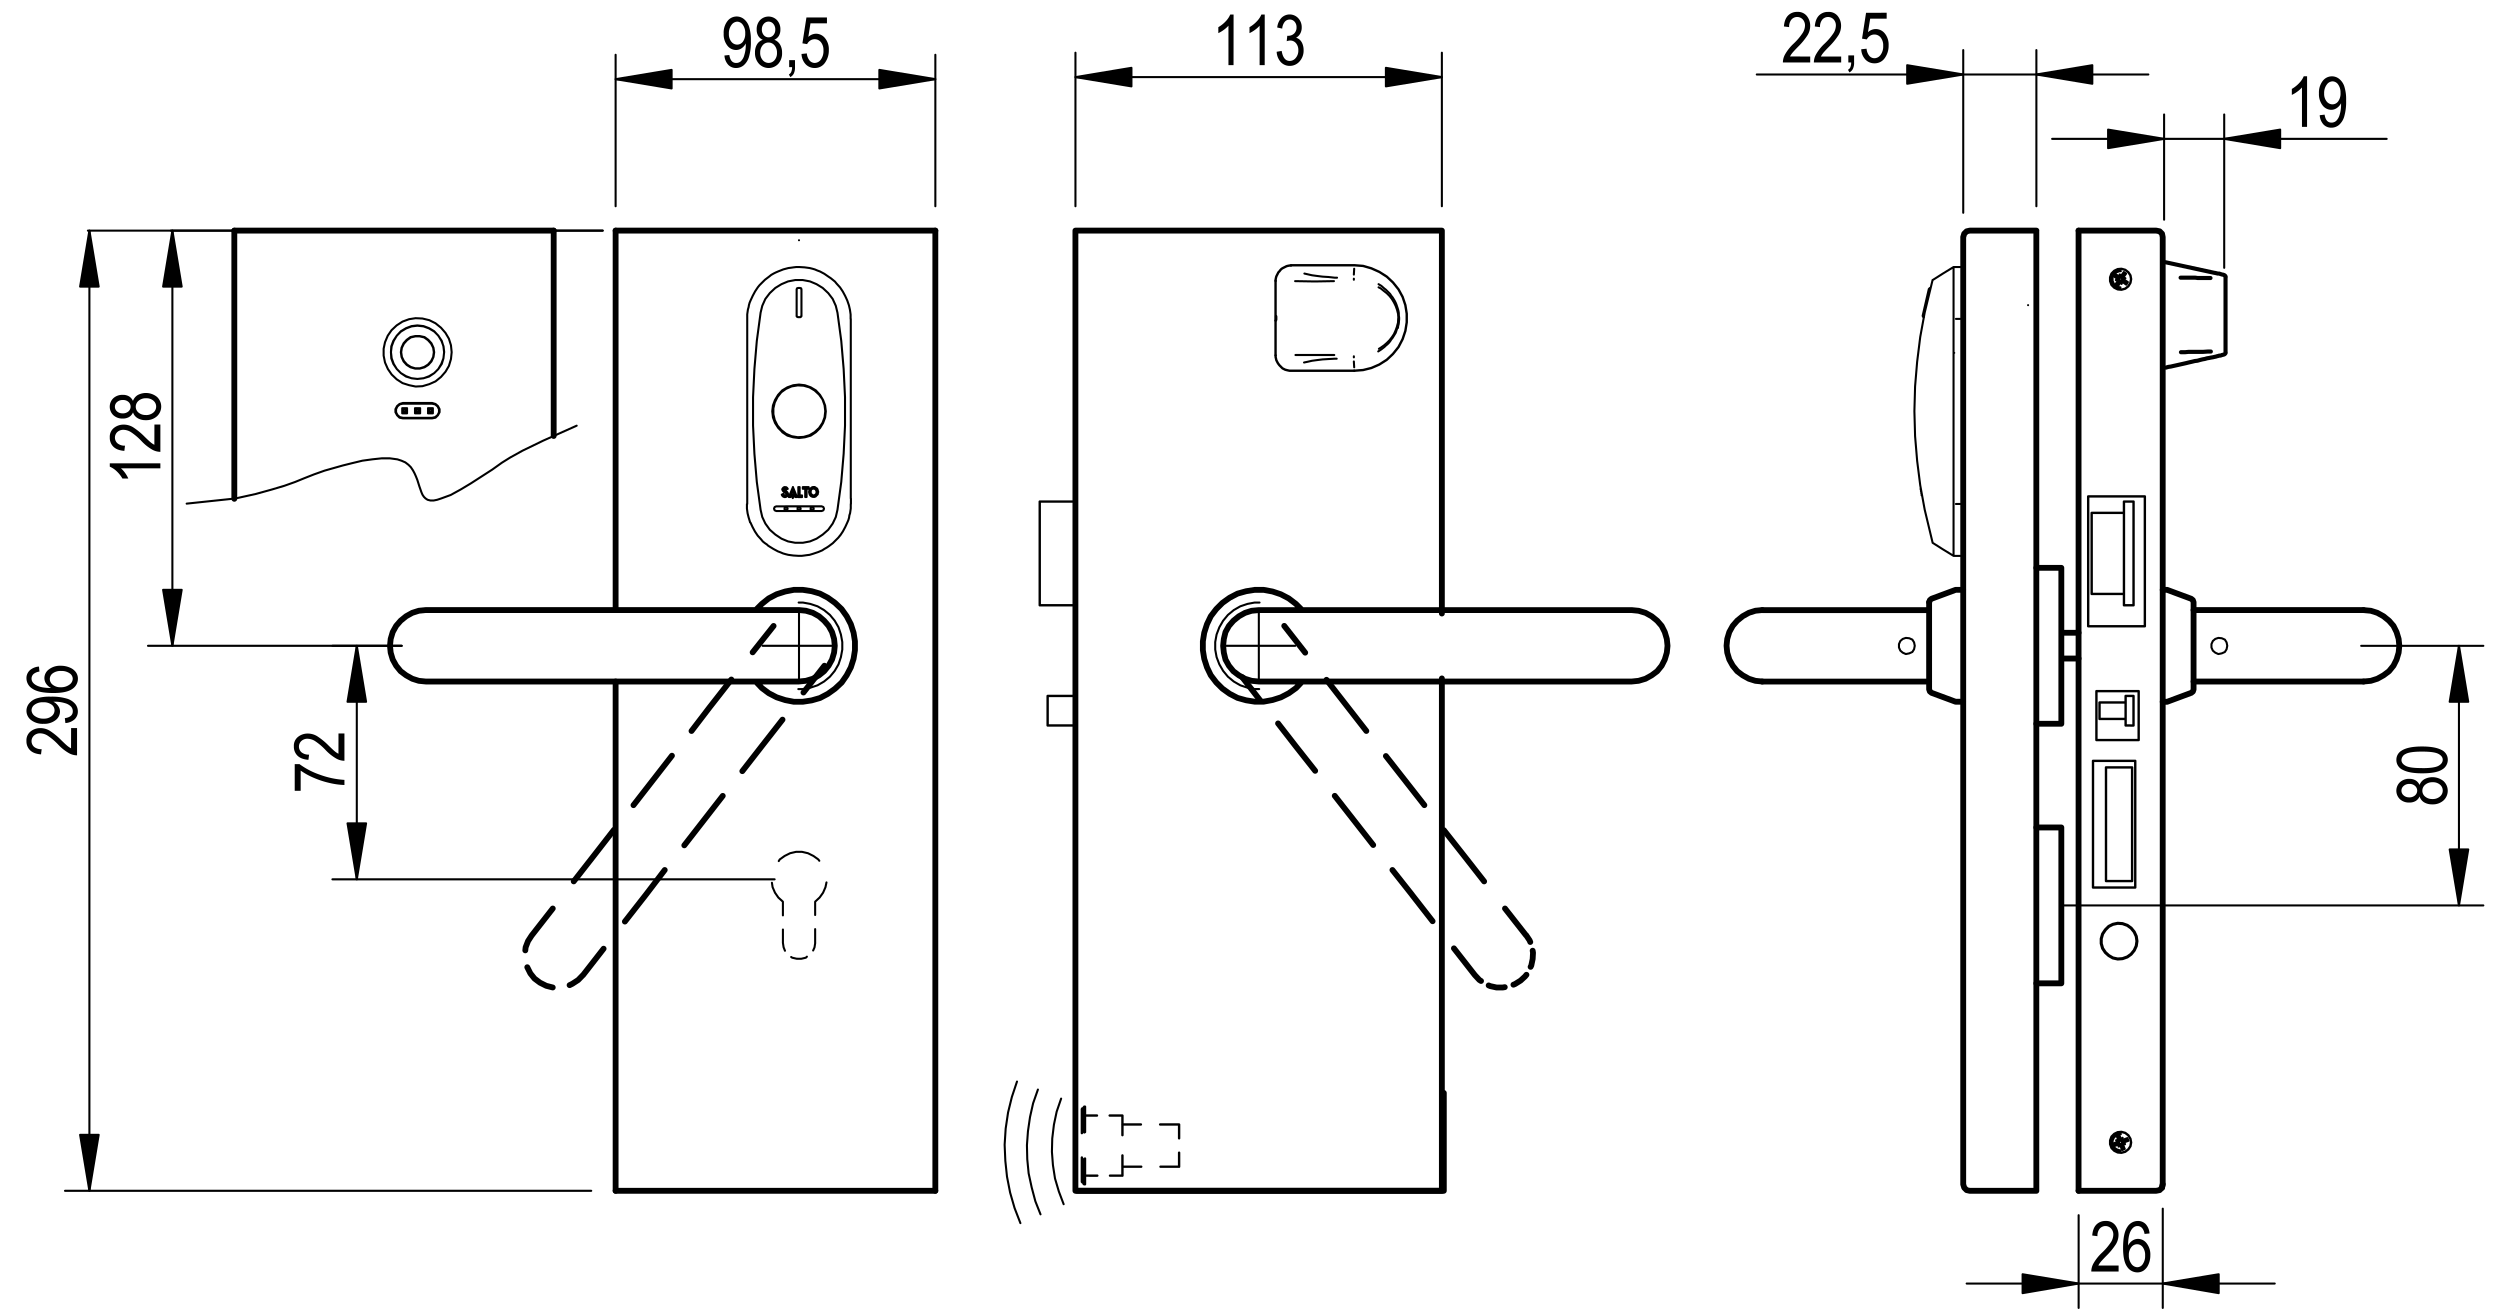 <svg xmlns="http://www.w3.org/2000/svg" viewBox="0 0 1500 786"><title>cc_XS4 Glass Door - DIN </title><line x1="370.4" y1="138.37" x2="371.43" y2="138.37" fill="none" stroke="#000" stroke-linecap="round" stroke-linejoin="round" stroke-width="1.44"/><line x1="369.37" y1="138.37" x2="561.21" y2="138.37" fill="none" stroke="#000" stroke-linecap="round" stroke-linejoin="round" stroke-width="3.5"/><line x1="559.14" y1="138.37" x2="560.17" y2="138.37" fill="none" stroke="#000" stroke-linecap="round" stroke-linejoin="round" stroke-width="1.44"/><path d="M369.37,366.06V138.37m0,576.11V408.91" fill="none" stroke="#000" stroke-linecap="round" stroke-linejoin="round" stroke-width="3.5"/><line x1="560.17" y1="714.48" x2="559.14" y2="714.48" fill="none" stroke="#000" stroke-linecap="round" stroke-linejoin="round" stroke-width="1.44"/><line x1="561.2" y1="714.48" x2="369.37" y2="714.48" fill="none" stroke="#000" stroke-linecap="round" stroke-linejoin="round" stroke-width="3.5"/><line x1="371.43" y1="714.48" x2="370.4" y2="714.48" fill="none" stroke="#000" stroke-linecap="round" stroke-linejoin="round" stroke-width="1.44"/><line x1="561.2" y1="138.37" x2="561.2" y2="714.48" fill="none" stroke="#000" stroke-linecap="round" stroke-linejoin="round" stroke-width="3.5"/><polyline points="479.2 361.52 481.67 361.52 486.2 362.35 490.53 363.79 494.44 366.06 497.94 368.94 500.83 372.44 503.1 376.35 504.54 380.68 505.37 385.21 505.37 389.75 504.54 394.28 503.1 398.61 500.83 402.52 497.94 406.02 494.44 408.91 490.53 411.18 486.2 412.62 481.67 413.45 478.99 413.45" fill="none" stroke="#000" stroke-linecap="round" stroke-linejoin="round" stroke-width="1.24"/><path d="M255.43,408.91h224m0-42.86h-224m0,42.86-4.12-.41-3.92-1.24-3.71-2.06-3.3-2.47-2.68-3.3-2.06-3.71-1.23-4.12-.42-4.12.42-4.12,1.23-4.13,2.06-3.71,2.68-3.09,3.3-2.68,3.71-2.06,3.92-1.24,4.12-.41m224,42.86,4.12-.41,4.13-1.24,3.71-2.06,3.09-2.47,2.68-3.3,2.06-3.71,1.23-4.12.42-4.12m0,0-.42-4.12-1.23-4.13-2.06-3.71-2.68-3.09-3.09-2.68-3.71-2.06-4.13-1.24-4.12-.41m-26,0,3.71-3.71,4.12-3.3,4.74-2.47,5.15-1.65,5.15-1h5.36l5.36.82,4.94,1.44,4.74,2.47,4.32,3.09,3.92,3.71,3.09,4.33,2.47,4.73,1.65,5.15.82,5.15v5.36l-.82,5.15-1.65,5.15L508,405.2,505,409.53,501,413.24l-4.32,3.09L492,418.8,487,420.24l-5.36.82h-5.36l-5.15-1L466,418.39l-4.74-2.47-4.12-3.09-3.71-3.92" fill="none" stroke="#000" stroke-linecap="round" stroke-linejoin="round" stroke-width="3.5"/><path d="M479.4,144.14h0m.62,28.64.62.41.2.42m-2.06-.82-.62.41-.21.42M480,190.3l.42-.21.41-.61m-2.89,0,.42.61.42.21m0,0-.83-.62m2.89,0-.62.62m-1,0h-.41m1.23,0h0m-2.06-5v-7.62m0,12V173.61m2.89,4.32v7.63m0,4.12V173.61m-1.23-.82H480m-1.23,0h0M480,304.45h-1.23m-.21.2v1.23m.21.21H480m.2-.21v-1.23m-7.83,1.23v-1.23m-.21-.2H471m-.2.2v1.23m.2.21h1.23m14.42,0h1.24m-1.44-1.44v1.23m1.44-1.44h-1.24m1.44,1.44v-1.23m-16.9-12.37h.42l.61.42.42.62m-1.24,2.47-.41-.2-.62-.42-.41-.41-.42-.62-.2-.62.41-.62.42-.41.41-.21H471m.62,3.71h0m.2.62v-.42m-.62,1h.42l.2-.42m-1.24.42H471m-.62-.21h0m-.41-.61.2.41m2.47-3.5-.82.41m-2.47,3.71-.21-.42m.42.62h0m1,.62-.41-.2-.42-.21m1.24-3.5.62.42.61.41.42.62.2.62V297l-.41.62-.62.42-.62.2h-.41m-.42-4.74v.42l.42.2m.2-.82h-.42m1,.2-.42-.2m.62.41h0m-2.68,3.09.83-.41m5.15.61.62,1.86m0,0,.82-1.86m0,0h-1.44m3.92-4.74h.82m0,0v5m0,0h1.44m0,0v1m0,0H479m0,0v-6m6.18,1h-1.23m0,0v4.94m0,0h-.82m0,0v-4.94m0,0h-1.44m0,0v-1m0,0h3.5m0,0v1m3.09-.21h0m.21,0h0m0,.21h0m.2,0h0m.2,0h0m.2.2h0m.21.2h0m.2,0h0m0,.2h0m.2,0h0m0,.21h0m0,.2h0m.2.2h0m0,.21h0m0,.2h0m0,.2h0m0,.2h0m0,.21h0m0,.2h0m0,.2h0m0,.2h0m-.2.21h0m-.2.2h0m0,.2h0m-.2,0h0m-.21.2h0m-.2.21h0m-.2,0h0m-.2.2h0m-.21,0h0m-.2,0h0m-.2,0h0m-.62-.2h.42m-.42-.21h0m-.2,0h0m0-.2h0m-.2,0h0m0-.2h0m-.21-.2h0m-.2-.21h0m0-.2h0m0-.2h0m0-.2h0m-.2-.21h0m0-.2h0m.2-.2h0m0-.2h0m0-.21h0m0-.2h0m.2-.2h0m0-.21h0m.21-.2h0m.61-.41-.41.2m.62-.2h0m.2-.21h0m.2,0h0m.82-.82h-.62m.82.21h0m.21.2h0m.2,0h0m.2.2h0m.2.2h0m.21,0h0m.2.21h0m0,.2h0m.2.2h0m.2.62-.2-.42m.2.62h0m.21.62-.21-.41m.21.61h0m-.21.21h0m-.2,1.23.2-.41v-.62m-.41,1.23h0m-.2.21h0m-.21.2h0m-.61.62.41-.42m-.62.42h0m-.2,0h0m-1,.2h.82m-1,0h0m-.21-.2h0m-.2,0h0m-.2,0h0m-.2-.21h0m-.21,0h0m-.2-.2h0m-.2-.2h0m-.21-.2h0m0-.21h0m-.2-.2h0m0-.2h0m-.2-.2h0m-.2-1.24v.42l.2.61m-.2-1.23h0m0-.2h0m.2-.62v.41m0-.62h0m.2-.2h0m0-.2h0m.2-.2h0m.62-.42-.41.21m.62-.42h0m.2-.2h0m1-.21h-.41l-.42.21m-11.54-.21,2.47,6m0,0h-1m0,0-1.44-3.92m0,0-1.44,3.92m0,0h-1m0,0,2.47-6m19.37-45.53-.42,3.71-1.23,3.3-2.06,3.09-2.68,2.47-3.09,1.86-3.5,1-3.51.2-3.71-.61-3.3-1.44-2.89-2.27-2.27-2.68-1.65-3.3-.82-3.5v-3.5l.82-3.51,1.65-3.3,2.27-2.88,2.89-2.06,3.3-1.44,3.71-.61,3.51.2,3.5,1,3.09,1.85,2.68,2.48,2.06,2.88,1.23,3.5.42,3.51m-25.76,12.56-2.47-2.47L465,253.76l-1.23-3.3-.42-3.71.42-3.51L465,240l1.86-3.09,2.47-2.68,3.09-1.85,3.5-1.24,3.5-.41,3.51.41,3.5,1.24,3.09,1.85,2.47,2.68,1.85,3.09,1.24,3.3.41,3.51m0,0-.41,3.71-1.24,3.3L492,256.85l-2.47,2.47-3.09,2.06-3.5,1-3.51.42-3.5-.42-3.5-1-3.09-2.06m11.54-69.64V173.61m0,0-.2-.62-.62-.2m0,0h-1.23m0,0-.62.2-.21.62m0,0v16.07m0,0,.21.41.62.21m0,0H480m0,0,.62-.21.2-.41m-.41,115.59-.42.82h-.82l-.62-.42v-.82l.62-.62.82.21.42.82m-7.83,0-.42.82h-.82l-.61-.42v-.82l.61-.62.82.21.42.82m15.66,0-.41.82H487l-.62-.42v-.82l.62-.62.82.21.41.82m-22.46-1.44H493l1,.41.42,1-.42,1-1,.41H465.8l-1-.41-.41-1,.41-1,1-.41m36.68-116.21,2.27,16.9,1.44,16.9.82,16.9v17.11l-.82,16.9-1.44,16.9-2.27,16.69-1,4.33-1.86,3.92-2.68,3.71-3.3,2.89-3.71,2.47L486,324.85l-4.32.82h-4.54l-4.32-.82-3.92-1.65-3.71-2.47-3.3-2.89-2.68-3.71-1.85-3.92-1-4.33-2.27-16.69-1.44-16.9-.82-16.9V238.3l.82-16.9,1.44-16.9,2.27-16.9,1-4.12,1.85-4.12,2.68-3.5,3.3-3.09,3.71-2.27,3.92-1.65,4.32-.82h4.54l4.32.82,3.92,1.65,3.71,2.27,3.3,3.09,2.68,3.5,1.86,4.12,1,4.12m8,111.47V191.33m-6.39,130,.82-1.24.82-1.23,1.44-2.68,1.23-2.68.62-1.44.42-1.44.2-1.44.41-1.24.42-2.89v-2.68m-6.59,19h0m-53.58-7.83,1.24,2.68,1.44,2.68,1.65,2.47,2.06,2.26,1,1.24,1.24,1,1.23.82.62.62.62.42,2.68,1.65,2.68,1.44,1.65.62,1.44.62,1.44.41,1.65.42,3.09.41,3.3.21H481l1.65-.21,1.44-.2,1.65-.2,2.06-.62,1.85-.62,1.24-.41,1-.42,1.44-.61,1.23-.82,1.44-.82,1.24-.82,2.47-1.86,2.26-2.27,1-1,.82-1m-53.78-8.24h0m-1.85-10.92v2.68l.2,1.44.2,1.44.62,2.47.82,2.68m60.37-121.77v-2.68l-.2-1.44-.21-1.44-.61-2.68-1-2.89-1.23-2.68-1.44-2.68-1.65-2.47-2.06-2.27-1-1.23-1.23-1-1.24-1-1.23-.82-2.68-1.85L492,162.89l-1.65-.61-1.44-.62-1.44-.42-1.65-.41-3.09-.42-3.3-.2h-1.65l-1.65.2-1.44.21-1.65.2-3.09.82-3.09,1.23-1.44.62-1.24.62-1.44.82-1.24,1L459,167.84l-2.27,2.26-1,1-1,1.23-.83,1.24-.82,1.23-1.44,2.68-1.24,2.68-.62,1.44-.41,1.44-.2,1.23-.42,1.44-.41,2.89v2.68m0,0V302.39m0,0h0m62.22,0v-3.3" fill="none" stroke="#000" stroke-linecap="round" stroke-linejoin="round" stroke-width="1.24"/><line x1="141.41" y1="138.37" x2="142.44" y2="138.37" fill="none" stroke="#000" stroke-linecap="round" stroke-linejoin="round" stroke-width="1.44"/><line x1="140.59" y1="138.37" x2="332.21" y2="138.37" fill="none" stroke="#000" stroke-linecap="round" stroke-linejoin="round" stroke-width="3.5"/><line x1="330.36" y1="138.37" x2="331.39" y2="138.37" fill="none" stroke="#000" stroke-linecap="round" stroke-linejoin="round" stroke-width="1.44"/><path d="M332.21,138.37V261.59M140.59,299.29V138.37" fill="none" stroke="#000" stroke-linecap="round" stroke-linejoin="round" stroke-width="3.5"/><path d="M241.76,245.52l-.41-.62m0,3.09.41-.62m17.93.62-.42-.62m.42-2.47-.42.62m-1.85,1.85-.62.62m.62-2.47-.62-.62m-13.18.62.61-.62m0,3.09-.61-.62m8.44.62-.62-.62m.62-2.47-.62.62m-1.85,1.85L249,248m.62-2.47-.62-.62m10.3,2.47v-1.85m0,0h-1.85v1.85m0,0h1.85m-15.66,0v-1.85m-1.86,0v1.85m0,0h1.86m8.44-2.47V248m-.62-.62v-1.85m.62,2.47H249m2.47-2.47h-1.85M249,248V244.9h3.09m-2.47.62v1.85m10.1-2.47V248m-2.89,0V244.9m0,0h2.89M244.23,248h-2.89V244.9h2.89Zm15.46,0H256.8m-7.21-.62h1.85m-9.68-5.15h17.52l1.85.42,1.44,1.24.82,1.65v1.85l-.82,1.65-1.44,1.23-1.85.42H241.76l-1.85-.42L238.46,249l-.82-1.65v-1.85l.82-1.65,1.44-1.24,1.85-.42m1.86,3.3h-1.86m1.65.2h0m15.66,0h0m-1.65-.2h0m0,1.85h0m1.65-.2h0m-17.31.2h0m.21-1.65h0m1.65,1.65h0m7.62-1.65h0m.2,1.65h0m-1.85,0h0m.2-1.65h0m0,1.44h1.44v-1.44m0,0h-1.44m0,0v1.44m9.27-1.44h-1.65m0,1.44h1.65m0,0v-1.44m-1.65,0v1.44m-15.45,0h1.44v-1.44H242Zm24.52-35.85-.41,3.71-1.24,3.3L263,221.41l-2.47,2.47-3.09,1.85-3.3,1.24-3.71.41-3.5-.41-3.3-1.24-3.09-1.85-2.47-2.47-1.86-3.09L235,215l-.42-3.71.42-3.5,1.23-3.3,1.86-3.09,2.47-2.47,3.09-1.86,3.3-1.23,3.5-.42,3.71.42,3.3,1.23,3.09,1.86,2.47,2.47,1.85,3.09,1.24,3.3.41,3.5m-6,0-.42,2.89-1.23,2.68L257,218.94l-2.26,1.44-2.89.82h-2.68l-2.89-.82L244,218.94l-1.85-2.06-1.24-2.68-.41-2.89.41-2.68,1.24-2.68L244,203.9l2.27-1.65,2.89-.62h2.68l2.89.62L257,203.9l1.86,2.06,1.23,2.68.42,2.68m-.21,0-.41,2.89-1.24,2.47-1.85,2.06-2.27,1.44-2.68.82h-2.68l-2.68-.82-2.27-1.44-1.85-2.06-1.23-2.47-.42-2.89.42-2.68,1.23-2.47,1.85-2.06,2.27-1.65,2.68-.62h2.68l2.68.62,2.27,1.65,1.85,2.06,1.24,2.47.41,2.68m6.18,0-.41,3.71-1,3.3L263,221.41l-2.47,2.47-3.09,2.06-3.3,1-3.71.41-3.5-.41-3.3-1-3.09-2.06-2.47-2.47L236,218.32l-1.23-3.3-.21-3.71.21-3.5,1.23-3.3,2.06-3.09,2.47-2.68,3.09-1.85,3.3-1.23,3.5-.42,3.71.42,3.3,1.23,3.09,1.85,2.47,2.68,2.06,3.09,1,3.3.41,3.5m4.54,0-.42,4.12-1.23,4.12-2.06,3.51-2.68,3.09-3.3,2.68-3.71,1.65-4.12,1.23-4.12.21-3.92-.82-3.92-1.24-3.5-2.27L235,224.71l-2.27-3.3L231,217.5l-.82-4.12v-4.13l.82-3.91,1.65-3.92,2.27-3.3,3.09-2.89,3.5-2.27,3.92-1.44,3.92-.61,4.12.2,4.12,1,3.71,1.85,3.3,2.68,2.68,3.09,2.06,3.5,1.23,3.92.42,4.12m-29.26,30.5h17.52l2.06.62,1.44,1.23,1,1.86v1.85l-1,1.85-1.44,1.44-2.06.41m0,0H241.76m0,0-2.06-.41-1.44-1.44-1-1.85v-1.85l1-1.86,1.44-1.23,2.06-.62M112,302.18l29.19-3.09,12.16-2.68,9.69-2.68,7.62-2.27,6.39-2.27,5.56-2.27,5.77-2.27,6.39-2.27,10.92-3.09,5.77-1.44,6-1.44,6-.82L229,275h4.94l4.53.62,2.47.82,2.27,1,1.86,1.44,1.44,1.44,1.24,1.85,1,1.86.82,1.85.82,2.06,1.24,3.92,1.23,3.51.62,1.44.82,1.24,1,1,1.24.82,1.65.42h2.06l2.06-.42,2.47-.82L270.4,297l6-3.3,6.18-3.71,6.39-4.12,6.39-4.12,5.77-4.12,4.94-3.09,7.42-4.12,12.36-6L346,255.41" fill="none" stroke="#000" stroke-linecap="round" stroke-linejoin="round" stroke-width="1.24"/><path d="M1221.8,138.37V714.49m-43.27-574.26-.62,2.06m3.92,572.2h40m-40,0-1.85-.42-1.44-1.44-.62-2.06m3.92-572.2h40m-40,0-1.85.42-1.44,1.44m0,0-.62,2.06m0,0V710.57" fill="none" stroke="#000" stroke-linecap="round" stroke-linejoin="round" stroke-width="3.5"/><path d="M1271.66,168.66l.62-.2m-1-1.65v.62m2.27.82v-.82m-.41-1h-.62m-.42,3.09-.41-.82m0,0-.82,1.24m2.68-1.65v.82m-3.09-1.86.82-.41m0,0L1270,166m1.65,2.68-.82-.2m3.5-.62-.82.42m0,0,1.24.82m-2.06-3.51.42.82h.82m-.82,0,.82-1.23m-2.47.82h0m2.47.41h0m-3.09,2.06h0m2.68.62h0m-.82-3.51,1.65-2.26m-3.92,3.91-2.26-1.65m3.91,3.92-1.44,2.27m3.71-3.92,2.27,1.44m-5.36-2.47.21-.82m2.47-.82h0l-.82,1.23M1270,166h0l1.23.82m-.41,3.09h0l.82-1.24m3.09.42h0l-1.24-.82m.42-3.09,1.65-1m0,0-1.65,2.26m0-1.23.41-1.85m0,0,1.24.82M1270,166l-1-1.65m0,0,2.47,1.65m-1.44,0-1.85-.42m0,0,.82-1.23m1.85,5.56-1.65,1m0,0,1.65-2.47m0,1.44-.2,1.85m0,0-1.44-.82m5.56-1.85,1,1.65m0,0-2.27-1.65m1.24,0,1.85.2m0,0-.82,1.44" fill="none" stroke="#000" stroke-linecap="round" stroke-linejoin="round" stroke-width="1.44"/><path d="M1272.28,173.19h-1.44l-1.85-1-1.44-1.65-.82-1.86V166.4l.82-2.06,1.44-1.44,1.85-1,1.65-.2m-.2,10.71h-.42l-1.85-.62-1.65-1.44-.82-1.85V166.4l.82-1.86,1.65-1.23,1.85-.62h.62" fill="none" stroke="#000" stroke-linecap="round" stroke-linejoin="round" stroke-width="1.24"/><path d="M1271.87,684l-.41.82m2.27,0-.62-.2m-2.06,1.24.82.41m1,.42.42-.62M1271,684h.82m0,0-.62-1.23m-.2,3.09-.62-.62m3.3-1.24v.82m0,0,1.24-.41m-3.09-.42.62-.61m-1.44,3.3v-.82m0,0-1.24.61m3.92.21h-.82l-.62.61m.62-.61.62,1.23m.82-2.47h0m-2.06,1.85h0m.21-3.91h0m-2.06,1.85h0m3.3,1.44,1,2.68m-1-5.36,2.68-1m-5.36,1-1-2.68m1,5.36-2.68,1m5.35-2.89.62.62m-.82,2.47h0l-.62-1.23m2.06-2.27h0l-1.24.41m-2.27-2.06.41,1.23m-.62-1.23h0m-1.44,3.71h0l1.24-.61m2.47,2.06-.2,2.06m0,0-1-2.68m1.24.62,1.23,1.44m0,0-1.44.62m1.65-5.56H1277m0,0-2.68,1m.62-1,1.44-1.44m0,0,.61,1.44m-5.56-1.65v-1.86m0,0,1,2.48m-1.24-.62-1.23-1.44m0,0,1.44-.42m-1.65,5.56-1.85-.2m0,0,2.47-1m-.62,1.23-1.44,1.24m0,0-.41-1.44m4.54-520.68-.62-.82-.2,1m.41.41v.42m.42-.2-.42-.21-.2-1.44m.62,1.65v-.82m-.82.2.41.82m.42-1h0m0,.82-.42.2-.82.2m-.62.62-1,.62,1.24.2m.2-.42h.41m-.2-.41-.2.41-1.44.21m1.65-.62h-.62m.21.82.61-.42m-.82-.41h0m.62,0,.2.41.21.83m.61.61.62,1,.42-1.24m-.62-.2v-.42m-.41,0,.41.42.2,1.44m-.62-1.86v.82m1-.2-.62-.62m-.41.82h0m0-.82h.41l.82-.2m.82-.62.82-.61-1-.42m-.42.62h-.41m.41,0,1.44-.2m-1.65.41h0m0,0,.82.2m-.2-1-.82.62m1,.41h0m-1-.41-.21-.82m.42,1h0" fill="none" stroke="#000" stroke-linecap="round" stroke-linejoin="round" stroke-width="1.44"/><path d="M1272.28,691h-1.44l-1.85-1-1.44-1.44-.82-2.06V684.2l.82-1.86,1.44-1.65,1.85-1h1.65m-.2,10.51h-.42l-1.85-.62-1.65-1.23-.82-1.86V684.4l.82-1.85,1.65-1.44,1.85-.62h.62" fill="none" stroke="#000" stroke-linecap="round" stroke-linejoin="round" stroke-width="1.24"/><path d="M1273.93,686.46h1l-.82-.82m-.42.2-.41-.2m0,.42.41-.21,1.24.62m-1.65-.41.62.41m.2-.82h-.82m.62.82h0m-.62-.41v-.42l.41-.82m-.2-.82v-1.23l-.82.82m.2.41-.2.42m.41.2-.21-.62.62-1.23m-.41,1.85.41-.62m-.82-.41v.82m.82-.42h0m-.41.62-.41-.2-.82-.42m-.82.2h-1.24l.82.82m.41-.2.41.2m0-.2H1271l-1.24-.62m1.65.62-.41-.62m-.41.82h.82m-.41-.82h0m.41.82-.41.82m.41-1h0m-.2,2.06v1l.82-.62m-.2-.61h0m0-.42v.42l-.62,1.23m.62-1.65-.62.62m.82.41v-.82m-.82.42h0m.82-.42.82.21m-1-.42h0" fill="none" stroke="#000" stroke-linecap="round" stroke-linejoin="round" stroke-width="1.44"/><path d="M1297.21,140.22l.42,2.06m-.42,570.34.42-2.06m-3.92-572.2h-46.57m46.57,0,2.06.42,1.44,1.44.42,2.06m0,0V710.57" fill="none" stroke="#000" stroke-linecap="round" stroke-linejoin="round" stroke-width="3.5"/><path d="M1278.66,167.43l-.41,2.26-1.24,2.06-1.85,1.44-2.27.62-2.27-.21-2.06-1-1.65-1.65-.82-2.27v-2.27l.82-2.26,1.65-1.65,2.06-1,2.27-.2,2.27.62,1.85,1.44,1.24,1.85.41,2.27m0,518-.41,2.27-1.24,1.85-1.85,1.44-2.27.62-2.27-.21-2.06-1-1.65-1.65-.82-2.27v-2.27l.82-2.27,1.65-1.65,2.06-1,2.27-.2,2.27.62,1.85,1.44,1.24,2.06.41,2.27m-20.81-270.75v29.26m0,0h25.35m0,0V414.68m0,0h-25.35" fill="none" stroke="#000" stroke-linecap="round" stroke-linejoin="round" stroke-width="1.44"/><line x1="1247.14" y1="714.48" x2="1247.14" y2="138.37" fill="none" stroke="#000" stroke-linecap="round" stroke-linejoin="round" stroke-width="3.5"/><path d="M1255.8,456.51h25.35v76H1255.8Zm-2.89-158.66h34v77.89h-34Z" fill="none" stroke="#000" stroke-linecap="round" stroke-linejoin="round" stroke-width="1.44"/><path d="M1293.71,714.48h-46.57m46.57,0,2.06-.41,1.44-1.44m0,0,.41-2.06" fill="none" stroke="#000" stroke-linecap="round" stroke-linejoin="round" stroke-width="3.5"/><path d="M1275.37,435.29h2.89m-2.89-3.92h-15.66m15.66,3.92v-13.8m-15.66,0h15.66v-3.92h2.89m-18.54,3.92v9.89m18.54,3.92h1.85m0,0V417.57h-1.85m1,111.06v-68.2m-15.66,0v68.2m0-68.2h15.66m-15.66,68.2h15.66M1255,356.37V307.74m0,0h19.37m3.92,55.43h-3.92v-6.8m0,0V300.94h3.92m-3.92,55.43H1255m23.28,6.8h1.85m0,0V300.94h-1.85" fill="none" stroke="#000" stroke-linecap="round" stroke-linejoin="round" stroke-width="1.44"/><path d="M1057.37,408.91l-4.12-.41-3.92-1.24-3.71-2.06-3.3-2.48-2.68-3.3-2.06-3.71-1.24-4.12-.41-4.13.41-4.12,1.24-4.12,2.06-3.71,2.68-3.09,3.3-2.68,3.71-2.06,3.92-1.24,4.12-.41m100.14,47.6.41,1.24,1,.82,14.42,5.35h4.53m-20.4-7.42V361.32" fill="none" stroke="#000" stroke-linecap="round" stroke-linejoin="round" stroke-width="3.5"/><polyline points="1148.86 387.48 1148.44 389.55 1147.41 391.19 1145.56 392.02 1143.5 392.43 1141.64 391.6 1140.2 390.37 1139.38 388.51 1139.38 386.45 1140.2 384.6 1141.64 383.36 1143.5 382.74 1145.56 382.95 1147.41 383.77 1148.44 385.42 1148.86 387.48" fill="none" stroke="#000" stroke-linecap="round" stroke-linejoin="round" stroke-width="1.24"/><path d="M1157.51,361.32l.42-1.24,1-.82,14.42-5.35h4.54m121.57,0h-1.85m0,67.17h1.85m.82-67.17h-.82m0,67.17h.82m14.42-61.82-14.42-5.35m0,67.17,14.42-5.36m1.44-54.39-.42-1.24-1-.82m0,56.46,1-.82.42-1.23m0-52.34v52.34m-159.49-4.74h.82m-100.14,0h60.37m39.76-42.86H1057.37m60.37,42.86h38.94" fill="none" stroke="#000" stroke-linecap="round" stroke-linejoin="round" stroke-width="3.5"/><path d="M1216.85,183.09h0m-44.31,28.64h0m-14.63-38.94v.82m0-.82-.61.62m.2.2h.41m-.61-.2h0m-3.51,16.07h.62m-.82,0h0m0,0,.2.61.62.21m-.82-.82,3.71-16.07m-.21,4.32-1.85,7.83m2.68-12.78h0m14.22-12.57-6.39,3.92-6.18,3.92m0,157.63,6.18,3.92,6.39,3.92m5.77-173.29h-5.77m0,173.29h5.77m-25.55-40.39h0m0,.21h0m0,.2h0m.21.2h0m0,.2h0m0,.21h0m0,.2h0m0,.2h0m0,.21h0m.2.2h0m0,.2h0m0,.2h0m0,.21h0m0,.2h0m0,.2h0m.2.2h0m0,.21h0m0,.2h0m0,.2h0m0,.2h0m0,.21h0m.2,0h0m0,.2h0m1.65-109.83,4.74-19.57m-4.74,19.57-2.68,14.63-1.85,14.84-1.24,14.83-.41,14.84.41,15,1.24,14.83,1.85,14.63,2.68,14.63,4.74,19.78m12.57-26.58V191.33m0,142.17V302.39m4.12,0h-2.68m2.68-111.06h-2.68m-1.44-31.12v31.12m0,111.06v-3.3" fill="none" stroke="#000" stroke-linecap="round" stroke-linejoin="round" stroke-width="1.24"/><polyline points="1418.16 408.91 1422.49 408.5 1426.4 407.26 1430.11 405.2 1433.41 402.73 1436.09 399.43 1437.94 395.73 1439.18 391.6 1439.59 387.48 1439.18 383.36 1437.94 379.24 1436.09 375.53 1433.41 372.44 1430.11 369.76 1426.4 367.7 1422.49 366.46 1418.16 366.06" fill="none" stroke="#000" stroke-linecap="round" stroke-linejoin="round" stroke-width="3.5"/><polyline points="1336.36 387.48 1335.95 389.55 1334.92 391.19 1333.06 392.02 1331 392.43 1329.15 391.6 1327.7 390.37 1326.88 388.51 1326.88 386.45 1327.7 384.6 1329.15 383.36 1331 382.74 1333.06 382.95 1334.92 383.77 1335.95 385.42 1336.36 387.48" fill="none" stroke="#000" stroke-linecap="round" stroke-linejoin="round" stroke-width="1.24"/><path d="M1247.14,395.11h-10.3m10.3-15.45h-10.3M1221.8,590h15m0,0V496.48h-15m15-155.77h-15m0,93.55h15m0-92.73v-.82m0,.82v1.24m0,0v1.44m0,88v1.23m0,0v.83m0-3.51v1.44m0-1.44v-.82m0-5.56v5.56m0-5.56v-5.15m0-70.88v3.3m0,0v7m0-10.3v-4.12m0,14.42v2.27m0,41.83v3.71m0-3.71V360.9m0,58.31V406.44m181.32,2.47h-60.37m-41.62-42.86h102m-60.37,42.86h-41.62" fill="none" stroke="#000" stroke-linecap="round" stroke-linejoin="round" stroke-width="3.5"/><path d="M489.09,557.47v8.24m6.8-36.26-.61,2.88-1.44,3.3-2.06,2.88L489.09,541v8m-21.84-32.35.62-1,2.88-2.06,3.3-1.65,3.51-.82h3.71l3.51.82,3.3,1.65,2.88,2.06.62.82m-21.84,32.76V541L467,538.52,465,535.63l-1.44-3.3-.41-2.68m7.83,40.8-.82-2.06-.41-2.68v-8M484.14,574l-.62.62-2.68.62H478l-2.68-.62-.62-.42m14.42-8.44-.41,2.68-.83,1.86" fill="none" stroke="#000" stroke-linecap="round" stroke-linejoin="round" stroke-width="1.24"/><path d="M835.46,522l11.75,14.84m-46.36-59.34L823.92,507m-46.36-59.14,11.54,14.63m101.38,66.35L877.9,512.76m37.71,48.42L903,545.11M783.12,391.6l-12.57-16.07m37.71,48.22-12.36-15.87m92.72,180.71-1-.62-2.68-2.88m17.92,7.21-1.24.2h-3.71l-3.71-.82-1-.42m22.66-6.39-.82,1-2.68,2.47-3.3,2.06-1,.42m11.54-20.4.2,1.24-.2,3.71-.82,3.92-.42.82m-2.68-19,2.06,3.09.42,1M819.8,438.58l-11.54-14.83m46.36,59.34-23.08-29.47m46.36,59.14-11.54-14.63m6,70.88,12.57,16.07M847.2,536.87l12.36,15.86M766.84,434.05l10.71,13.8m-32.14-41.42L755.92,420M331.66,545.11,319.1,561.18m37.71-48.42-12.57,16.07M445.4,462.69l11.54-14.83M410.58,507.2l23.07-29.67m-46.15,59.34L398.84,522m-83.66,48.22.2-1.85,1.44-3.71,2.27-3.5m12.56,31.32-3.91-1L324,589.61l-3.3-2.47-2.47-3.09-1.86-3.71m33.38,4.74L346.91,588l-3.5,2.27-1.65.82m97.05-183.38-12.57,16.07m37.91-48.22L451.59,391.4m30.49,24.11,12.57-16.07m-37.71,48.42,12.57-16.07M374.93,552.94l12.57-16.07M349.8,585.09l12.36-15.87m6.18-71.29-11.54,14.84m46.36-59.34-23.07,29.67m46.15-59.34-11.33,14.83" fill="none" stroke="#000" stroke-linecap="round" stroke-linejoin="round" stroke-width="3.5"/><path d="M623.84,363.17h21.43m-21.43,0V300.94h21.43M628.58,435.29h16.69m-16.69,0V417.57h16.69" fill="none" stroke="#000" stroke-linecap="round" stroke-linejoin="round" stroke-width="1.44"/><path d="M646.1,138.37h1m-1.85,576.11V138.37H865.12m0,0V368.11m0,38.95V714.48m-.82,0h-1m1.85,0H645.27m1.85,0h-1" fill="none" stroke="#000" stroke-linecap="round" stroke-linejoin="round" stroke-width="3.5"/><polyline points="755.51 413.44 752.83 413.44 748.5 412.62 744.18 411.18 740.26 408.91 736.76 406.03 733.87 402.52 731.61 398.61 729.96 394.28 729.13 389.75 729.13 385.22 729.96 380.68 731.61 376.36 733.87 372.44 736.76 368.94 740.26 366.05 744.18 363.79 748.5 362.34 752.83 361.52 755.71 361.52" fill="none" stroke="#000" stroke-linecap="round" stroke-linejoin="round" stroke-width="1.24"/><path d="M979.07,366.06H755.3m0,42.86H979.07m0-42.86,4.12.41,4.12,1.24,3.71,2.06,3.3,2.68,2.68,3.09,1.86,3.71,1.23,4.12.42,4.12-.42,4.12-1.23,4.13L997,399.43l-2.68,3.3L991,405.2l-3.71,2.06-4.12,1.23-4.12.42M755.3,366.06l-4.33.41-3.92,1.24-3.71,2.06-3.3,2.68-2.68,3.09-2.06,3.71-1,4.12-.42,4.12.42,4.12,1,4.13,2.06,3.71,2.68,3.3,3.3,2.47,3.71,2.06L751,408.5l4.33.42m26,0-3.71,3.92-4.32,3.09-4.74,2.47L763.54,420l-5.36,1h-5.35l-5.15-.82-5.15-1.44-4.74-2.47-4.32-3.09-3.71-3.71-3.3-4.33-2.27-4.74-1.65-5.15-.82-5.15V384.8l.82-5.15,1.65-5.15,2.27-4.74,3.3-4.32,3.71-3.71,4.32-3.09,4.74-2.47,5.15-1.44,5.15-.82h5.35l5.36,1,4.94,1.65,4.74,2.47,4.32,3.3,3.71,3.71" fill="none" stroke="#000" stroke-linecap="round" stroke-linejoin="round" stroke-width="3.5"/><polyline points="1282.17 564.68 1281.76 567.57 1280.52 570.25 1278.67 572.52 1276.4 574.16 1273.51 575.19 1270.63 575.4 1267.75 574.78 1265.27 573.34 1263.21 571.48 1261.56 569.01 1260.74 566.13 1260.74 563.24 1261.56 560.36 1263.21 557.89 1265.27 555.83 1267.75 554.59 1270.63 553.97 1273.51 554.18 1276.4 555.21 1278.67 556.85 1280.52 559.12 1281.76 561.8 1282.17 564.68" fill="none" stroke="#000" stroke-linecap="round" stroke-linejoin="round" stroke-width="1.85"/><polyline points="48.07 171.96 53.64 138.37 59.2 171.96 48.07 171.96" fill="none" stroke="#000" stroke-linecap="round" stroke-linejoin="round" stroke-width="1.24"/><path d="M42.66,436.82h3.57v16.39a10.18,10.18,0,0,1-4.85-1.31,27.25,27.25,0,0,1-6.33-5,36,36,0,0,0-6.57-5.59A8.83,8.83,0,0,0,24.15,440a5.31,5.31,0,0,0-3.77,1.35,4.59,4.59,0,0,0,.12,6.81A6.69,6.69,0,0,0,25,449.5l-.39,3.13q-4.35-.33-6.54-2.46a7.48,7.48,0,0,1-2.2-5.62,6.77,6.77,0,0,1,2.55-5.74,9.33,9.33,0,0,1,5.81-1.95,10.92,10.92,0,0,1,5.53,1.53,40.66,40.66,0,0,1,7.06,5.79q2.79,2.72,3.8,3.51a11.38,11.38,0,0,0,2,1.29Z"/><path d="M39.23,433.83l-.33-2.93q4.78-.7,4.78-4.12a4.22,4.22,0,0,0-1-2.77,8,8,0,0,0-3.7-2.11,20.08,20.08,0,0,0-6.21-.87H32a7.62,7.62,0,0,1,2.91,2.56A5.85,5.85,0,0,1,36,426.86a6.6,6.6,0,0,1-2.65,5.23,11,11,0,0,1-7.25,2.2A11.32,11.32,0,0,1,18.61,432a6.92,6.92,0,0,1-1.21-9.84,9.67,9.67,0,0,1,4.49-3.09A25.92,25.92,0,0,1,30.45,418a31.2,31.2,0,0,1,9.67,1.17,10.56,10.56,0,0,1,5,3.18,7.09,7.09,0,0,1,1.59,4.5,6.35,6.35,0,0,1-1.93,4.72A9,9,0,0,1,39.23,433.83ZM25.89,421.36a8.1,8.1,0,0,0-5.1,1.45,4.17,4.17,0,0,0-1.86,3.33,4.4,4.4,0,0,0,2,3.5,8.39,8.39,0,0,0,5.29,1.54,7.18,7.18,0,0,0,4.74-1.47,4.43,4.43,0,0,0,1.77-3.51,4.23,4.23,0,0,0-1.78-3.43A8,8,0,0,0,25.89,421.36Z"/><path d="M23.38,399.94l.29,3a7.2,7.2,0,0,0-3.3,1.28,3.7,3.7,0,0,0-1.44,2.92q0,2.65,3.3,4.26,2.84,1.38,8.41,1.4a7.83,7.83,0,0,1-3-2.64,6.11,6.11,0,0,1-1-3.36,6.51,6.51,0,0,1,2.67-5.14,10.9,10.9,0,0,1,7.14-2.2,13.3,13.3,0,0,1,5.49,1.1,8.38,8.38,0,0,1,3.64,2.83,6.65,6.65,0,0,1,1.17,3.81,7.34,7.34,0,0,1-3.38,6.18q-3.38,2.43-11.28,2.43-8.76,0-12.48-2.49A7.44,7.44,0,0,1,15.87,407a6.39,6.39,0,0,1,1.92-4.73A9.12,9.12,0,0,1,23.38,399.94Zm13,12.41a8.35,8.35,0,0,0,5.27-1.55,4.48,4.48,0,0,0,2-3.59A4,4,0,0,0,41.81,404a8.39,8.39,0,0,0-5.15-1.41,7.86,7.86,0,0,0-5,1.4,4.22,4.22,0,0,0-1.77,3.42,4.39,4.39,0,0,0,1.76,3.45A7.21,7.21,0,0,0,36.43,412.35Z"/><polygon points="48.07 171.96 53.64 138.37 59.2 171.96 48.07 171.96" fill-rule="evenodd"/><polyline points="48.07 680.9 53.64 714.48 59.2 680.9 48.07 680.9" fill="none" stroke="#000" stroke-linecap="round" stroke-linejoin="round" stroke-width="1.24"/><polygon points="48.07 680.9 53.64 714.48 59.2 680.9 48.07 680.9" fill-rule="evenodd"/><path d="M53.64,138.37V714.48m301.1,0H39m322.6-576.11H52.74" fill="none" stroke="#000" stroke-linecap="round" stroke-linejoin="round" stroke-width="1.24"/><polyline points="97.87 171.96 103.43 138.37 109 171.96 97.87 171.96" fill="none" stroke="#000" stroke-linecap="round" stroke-linejoin="round" stroke-width="1.24"/><path d="M96.22,278V281H72.57a16.19,16.19,0,0,1,2.53,2.82A18.36,18.36,0,0,1,77,287.13H73.46a18.69,18.69,0,0,0-3.53-4.44A13.36,13.36,0,0,0,65.87,280v-2Z"/><path d="M92.65,254.72h3.57v16.39a10.18,10.18,0,0,1-4.85-1.31,27.25,27.25,0,0,1-6.33-5,36,36,0,0,0-6.57-5.59,8.84,8.84,0,0,0-4.32-1.32,5.31,5.31,0,0,0-3.77,1.35A4.59,4.59,0,0,0,70.5,266,6.69,6.69,0,0,0,75,267.4l-.39,3.13q-4.35-.33-6.54-2.46a7.48,7.48,0,0,1-2.2-5.62,6.77,6.77,0,0,1,2.55-5.74,9.33,9.33,0,0,1,5.81-1.95,10.92,10.92,0,0,1,5.53,1.53,40.66,40.66,0,0,1,7.06,5.79q2.79,2.72,3.8,3.51a11.44,11.44,0,0,0,2,1.29Z"/><path d="M79.81,247.44a6,6,0,0,1-2.36,2.76,7.25,7.25,0,0,1-3.82.93,7.86,7.86,0,0,1-5.6-2,7.07,7.07,0,0,1,0-10.22,8,8,0,0,1,5.68-2,7.08,7.08,0,0,1,3.7.91,6,6,0,0,1,2.36,2.74A6.88,6.88,0,0,1,82.68,237a10.52,10.52,0,0,1,11.5,1.13,7.91,7.91,0,0,1,0,11.63,9.51,9.51,0,0,1-6.69,2.34,9.19,9.19,0,0,1-5-1.25A6.19,6.19,0,0,1,79.81,247.44Zm-6.29.58a5.12,5.12,0,0,0,3.54-1.17,3.78,3.78,0,0,0,0-5.72A4.81,4.81,0,0,0,73.73,240a5,5,0,0,0-3.47,1.2,3.69,3.69,0,0,0,0,5.67A4.74,4.74,0,0,0,73.53,248Zm14,1A6.55,6.55,0,0,0,92,247.54a4.63,4.63,0,0,0,.05-7.13,6.41,6.41,0,0,0-4.41-1.46,6.52,6.52,0,0,0-4.48,1.5,4.64,4.64,0,0,0-1.7,3.6,4.49,4.49,0,0,0,1.69,3.53A6.48,6.48,0,0,0,87.49,249Z"/><polygon points="97.87 171.96 103.43 138.37 109 171.96 97.87 171.96" fill-rule="evenodd"/><polyline points="97.87 353.9 103.43 387.48 109 353.9 97.87 353.9" fill="none" stroke="#000" stroke-linecap="round" stroke-linejoin="round" stroke-width="1.24"/><polygon points="97.87 353.9 103.43 387.48 109 353.9 97.87 353.9" fill-rule="evenodd"/><path d="M103.43,138.37V387.48m137.57,0H88.8M361.61,138.37H102.54" fill="none" stroke="#000" stroke-linecap="round" stroke-linejoin="round" stroke-width="1.24"/><path d="M434.67,33.3,437.6,33q.7,4.78,4.12,4.78a4.22,4.22,0,0,0,2.77-1A8,8,0,0,0,446.6,33a20.09,20.09,0,0,0,.87-6.21v-.74A7.62,7.62,0,0,1,444.91,29,5.85,5.85,0,0,1,441.64,30a6.6,6.6,0,0,1-5.23-2.65,11,11,0,0,1-2.2-7.25,11.31,11.31,0,0,1,2.28-7.47,6.92,6.92,0,0,1,9.84-1.21A9.66,9.66,0,0,1,449.43,16a25.94,25.94,0,0,1,1.09,8.55,31.2,31.2,0,0,1-1.17,9.67,10.56,10.56,0,0,1-3.19,5,7.09,7.09,0,0,1-4.5,1.59,6.35,6.35,0,0,1-4.72-1.93A9,9,0,0,1,434.67,33.3ZM447.14,20a8.11,8.11,0,0,0-1.45-5.1A4.17,4.17,0,0,0,442.37,13a4.41,4.41,0,0,0-3.5,2,8.39,8.39,0,0,0-1.54,5.29A7.18,7.18,0,0,0,438.8,25a4.43,4.43,0,0,0,3.51,1.77A4.23,4.23,0,0,0,445.74,25,8,8,0,0,0,447.14,20Z"/><path d="M457.7,23.89a6,6,0,0,1-2.76-2.36,7.24,7.24,0,0,1-.93-3.82,7.86,7.86,0,0,1,2-5.6,7.07,7.07,0,0,1,10.22,0,8,8,0,0,1,2,5.69,7.08,7.08,0,0,1-.91,3.7,6,6,0,0,1-2.74,2.36,6.88,6.88,0,0,1,3.45,2.87,9.29,9.29,0,0,1,1.21,4.91A9.37,9.37,0,0,1,467,38.26a7.91,7.91,0,0,1-11.63,0A9.51,9.51,0,0,1,453,31.56a9.2,9.2,0,0,1,1.25-5A6.2,6.2,0,0,1,457.7,23.89Zm-1.59,7.68a6.55,6.55,0,0,0,1.49,4.48,4.63,4.63,0,0,0,7.13.05,6.41,6.41,0,0,0,1.46-4.41,6.52,6.52,0,0,0-1.5-4.48,4.64,4.64,0,0,0-3.6-1.7,4.49,4.49,0,0,0-3.53,1.69A6.47,6.47,0,0,0,456.12,31.57Zm1-14a5.12,5.12,0,0,0,1.17,3.54,3.78,3.78,0,0,0,5.72,0,4.81,4.81,0,0,0,1.17-3.35,5,5,0,0,0-1.2-3.47,3.69,3.69,0,0,0-5.67,0A4.74,4.74,0,0,0,457.13,17.61Z"/><path d="M473.5,40.29V36.06H477v4.23a8.46,8.46,0,0,1-.72,3.84,5,5,0,0,1-2.1,2.13l-.85-1.59a3.21,3.21,0,0,0,1.4-1.47,7.32,7.32,0,0,0,.52-2.92Z"/><path d="M480.91,32.38l3.19-.33a7.63,7.63,0,0,0,1.68,4.3,4,4,0,0,0,3,1.41,4.63,4.63,0,0,0,3.73-2,8.57,8.57,0,0,0,1.57-5.44,7.55,7.55,0,0,0-1.52-5,4.78,4.78,0,0,0-3.8-1.79,4.7,4.7,0,0,0-2.59.78,5.41,5.41,0,0,0-1.91,2.16L481.45,26l2.41-15.53h12.31V14h-9.89L485,22.14a7.06,7.06,0,0,1,4.68-1.91A7,7,0,0,1,495,22.88a10.54,10.54,0,0,1,2.3,7.15,12.6,12.6,0,0,1-2.3,7.6,7.25,7.25,0,0,1-6.17,3.17,7.35,7.35,0,0,1-5.43-2.24A9.52,9.52,0,0,1,480.91,32.38Z"/><polyline points="402.96 41.94 369.37 47.5 402.96 53.07 402.96 41.94" fill="none" stroke="#000" stroke-linecap="round" stroke-linejoin="round" stroke-width="1.24"/><polygon points="402.96 41.94 369.37 47.5 402.96 53.07 402.96 41.94" fill-rule="evenodd"/><polyline points="527.62 41.94 561.21 47.5 527.62 53.07 527.62 41.94" fill="none" stroke="#000" stroke-linecap="round" stroke-linejoin="round" stroke-width="1.24"/><polygon points="527.62 41.94 561.21 47.5 527.62 53.07 527.62 41.94" fill-rule="evenodd"/><path d="M369.37,47.5H561.21m0,76.24V32.87M369.37,123.74V32.87" fill="none" stroke="#000" stroke-linecap="round" stroke-linejoin="round" stroke-width="1.24"/><path d="M740.12,39.06h-3.05V15.41a16.23,16.23,0,0,1-2.82,2.53A18.38,18.38,0,0,1,731,19.88V16.3a18.73,18.73,0,0,0,4.44-3.53,13.39,13.39,0,0,0,2.71-4.06h2Z"/><path d="M758.82,39.06h-3.05V15.41a16.23,16.23,0,0,1-2.82,2.53,18.38,18.38,0,0,1-3.26,1.95V16.3a18.73,18.73,0,0,0,4.44-3.53,13.39,13.39,0,0,0,2.71-4.06h2Z"/><path d="M766,31.06l3-.5q1,6,4.81,6a4.64,4.64,0,0,0,3.61-1.76A6.74,6.74,0,0,0,779,30.18a6.25,6.25,0,0,0-1.4-4.25,4.39,4.39,0,0,0-3.44-1.61,7.28,7.28,0,0,0-2.14.41l.35-3.26.48,0a5,5,0,0,0,3.66-1.38,4.92,4.92,0,0,0,1.41-3.68,4.84,4.84,0,0,0-1.18-3.4,3.75,3.75,0,0,0-2.87-1.29,3.83,3.83,0,0,0-3,1.35,7.35,7.35,0,0,0-1.54,4.09l-3-.66a10,10,0,0,1,2.6-5.85,7,7,0,0,1,10,.25,7.83,7.83,0,0,1,2.1,5.6,7.31,7.31,0,0,1-.89,3.65,6.47,6.47,0,0,1-2.49,2.49A5.5,5.5,0,0,1,780,24a6.86,6.86,0,0,1,1.56,2.53,10,10,0,0,1,.6,3.54,9.62,9.62,0,0,1-2.45,6.81,7.73,7.73,0,0,1-5.87,2.65,7.16,7.16,0,0,1-5.38-2.31A9.79,9.79,0,0,1,766,31.06Z"/><polyline points="678.86 40.7 645.27 46.27 678.86 51.83 678.86 40.7" fill="none" stroke="#000" stroke-linecap="round" stroke-linejoin="round" stroke-width="1.24"/><polygon points="678.86 40.7 645.27 46.27 678.86 51.83 678.86 40.7" fill-rule="evenodd"/><polyline points="831.54 40.7 865.13 46.27 831.54 51.83 831.54 40.7" fill="none" stroke="#000" stroke-linecap="round" stroke-linejoin="round" stroke-width="1.24"/><polygon points="831.54 40.7 865.13 46.27 831.54 51.83 831.54 40.7" fill-rule="evenodd"/><path d="M645.27,46.27H865.12m0,77.47V31.63M645.27,123.74V31.63" fill="none" stroke="#000" stroke-linecap="round" stroke-linejoin="round" stroke-width="1.24"/><polyline points="1144.32 39.12 1177.91 44.69 1144.32 50.25 1144.32 39.12" fill="none" stroke="#000" stroke-linecap="round" stroke-linejoin="round" stroke-width="1.24"/><path d="M1086.12,33.91v3.57h-16.39a10.17,10.17,0,0,1,1.31-4.85,27.24,27.24,0,0,1,5-6.33,36,36,0,0,0,5.59-6.57A8.83,8.83,0,0,0,1083,15.4a5.31,5.31,0,0,0-1.35-3.76,4.59,4.59,0,0,0-6.81.12,6.69,6.69,0,0,0-1.36,4.51l-3.13-.39q.33-4.35,2.46-6.54a7.47,7.47,0,0,1,5.62-2.2,6.77,6.77,0,0,1,5.74,2.55,9.33,9.33,0,0,1,1.95,5.81,10.92,10.92,0,0,1-1.53,5.53,40.67,40.67,0,0,1-5.79,7.06q-2.72,2.78-3.51,3.8a11.4,11.4,0,0,0-1.29,2Z"/><path d="M1104.7,33.91v3.57h-16.39a10.17,10.17,0,0,1,1.31-4.85,27.24,27.24,0,0,1,5-6.33,36,36,0,0,0,5.59-6.57,8.83,8.83,0,0,0,1.32-4.32,5.31,5.31,0,0,0-1.35-3.76,4.59,4.59,0,0,0-6.81.12,6.69,6.69,0,0,0-1.36,4.51l-3.13-.39q.33-4.35,2.46-6.54a7.47,7.47,0,0,1,5.62-2.2,6.77,6.77,0,0,1,5.74,2.55,9.33,9.33,0,0,1,1.95,5.81,10.92,10.92,0,0,1-1.53,5.53,40.67,40.67,0,0,1-5.79,7.06q-2.72,2.78-3.51,3.8a11.4,11.4,0,0,0-1.29,2Z"/><path d="M1109,37.48V33.25h3.46v4.23a8.46,8.46,0,0,1-.72,3.84,5,5,0,0,1-2.1,2.13l-.85-1.59a3.2,3.2,0,0,0,1.4-1.47,7.32,7.32,0,0,0,.51-2.92Z"/><path d="M1116.74,29.56l3.2-.33a7.63,7.63,0,0,0,1.68,4.3,4,4,0,0,0,3,1.41,4.63,4.63,0,0,0,3.73-2,8.58,8.58,0,0,0,1.57-5.44,7.54,7.54,0,0,0-1.52-5,4.78,4.78,0,0,0-3.8-1.79,4.7,4.7,0,0,0-2.59.78,5.4,5.4,0,0,0-1.91,2.16l-2.87-.46,2.41-15.53H1132V11.2h-9.89l-1.33,8.13a7.06,7.06,0,0,1,4.68-1.91,7,7,0,0,1,5.41,2.65,10.54,10.54,0,0,1,2.3,7.15,12.6,12.6,0,0,1-2.3,7.6,7.25,7.25,0,0,1-6.17,3.17,7.35,7.35,0,0,1-5.43-2.24A9.52,9.52,0,0,1,1116.74,29.56Z"/><polygon points="1144.32 39.12 1177.91 44.69 1144.32 50.25 1144.32 39.12" fill-rule="evenodd"/><polyline points="1255.38 39.12 1221.8 44.69 1255.38 50.25 1255.38 39.12" fill="none" stroke="#000" stroke-linecap="round" stroke-linejoin="round" stroke-width="1.24"/><polygon points="1255.38 39.12 1221.8 44.69 1255.38 50.25 1255.38 39.12" fill-rule="evenodd"/><path d="M1054.07,44.69H1289m-67.17,79.05V30.06m-43.89,97.6V30.06" fill="none" stroke="#000" stroke-linecap="round" stroke-linejoin="round" stroke-width="1.24"/><path d="M1271.16,759.34v3.57h-16.39a10.18,10.18,0,0,1,1.31-4.85,27.26,27.26,0,0,1,5-6.33,36,36,0,0,0,5.59-6.57,8.83,8.83,0,0,0,1.32-4.32,5.31,5.31,0,0,0-1.35-3.76,4.59,4.59,0,0,0-6.81.12,6.69,6.69,0,0,0-1.36,4.51l-3.13-.39q.33-4.35,2.46-6.54a7.48,7.48,0,0,1,5.62-2.2,6.77,6.77,0,0,1,5.74,2.55,9.33,9.33,0,0,1,1.95,5.81,10.92,10.92,0,0,1-1.53,5.53,40.64,40.64,0,0,1-5.79,7.06q-2.72,2.79-3.51,3.8a11.36,11.36,0,0,0-1.29,2Z"/><path d="M1289.72,740.07l-3,.29a7.19,7.19,0,0,0-1.28-3.3,3.7,3.7,0,0,0-2.92-1.44q-2.65,0-4.26,3.3-1.38,2.84-1.4,8.41a7.82,7.82,0,0,1,2.64-3,6.11,6.11,0,0,1,3.36-1A6.51,6.51,0,0,1,1288,746a10.9,10.9,0,0,1,2.2,7.14,13.3,13.3,0,0,1-1.1,5.49,8.39,8.39,0,0,1-2.83,3.64,6.65,6.65,0,0,1-3.81,1.17,7.34,7.34,0,0,1-6.18-3.38q-2.43-3.38-2.43-11.28,0-8.76,2.49-12.48a7.44,7.44,0,0,1,6.38-3.72,6.39,6.39,0,0,1,4.73,1.92A9.12,9.12,0,0,1,1289.72,740.07Zm-12.41,13a8.35,8.35,0,0,0,1.55,5.27,4.48,4.48,0,0,0,3.59,2,4,4,0,0,0,3.21-1.88,8.39,8.39,0,0,0,1.41-5.15,7.87,7.87,0,0,0-1.4-5,4.22,4.22,0,0,0-3.42-1.77,4.39,4.39,0,0,0-3.45,1.76A7.21,7.21,0,0,0,1277.31,753.12Z"/><polyline points="1213.56 775.89 1247.14 770.12 1213.56 764.55 1213.56 775.89" fill="none" stroke="#000" stroke-linecap="round" stroke-linejoin="round" stroke-width="1.24"/><polygon points="1213.56 775.89 1247.14 770.12 1213.56 764.55 1213.56 775.89" fill-rule="evenodd"/><polyline points="1331.21 775.89 1297.62 770.12 1331.21 764.55 1331.21 775.89" fill="none" stroke="#000" stroke-linecap="round" stroke-linejoin="round" stroke-width="1.24"/><polygon points="1331.21 775.89 1297.62 770.12 1331.21 764.55 1331.21 775.89" fill-rule="evenodd"/><path d="M1180,770.12h184.83m-67.17-44.92v59.55m-50.48-55.63v55.63" fill="none" stroke="#000" stroke-linecap="round" stroke-linejoin="round" stroke-width="1.24"/><path d="M1451.76,477.84a6,6,0,0,1-2.36,2.76,7.25,7.25,0,0,1-3.82.93,7.87,7.87,0,0,1-5.6-2,7.07,7.07,0,0,1,0-10.21,8,8,0,0,1,5.69-2,7.08,7.08,0,0,1,3.7.91,6,6,0,0,1,2.36,2.74,6.88,6.88,0,0,1,2.87-3.45,10.52,10.52,0,0,1,11.5,1.13,7.91,7.91,0,0,1,0,11.63,9.52,9.52,0,0,1-6.69,2.34,9.2,9.2,0,0,1-5-1.25A6.18,6.18,0,0,1,1451.76,477.84Zm-6.29.58a5.12,5.12,0,0,0,3.54-1.17,3.78,3.78,0,0,0,0-5.72,4.81,4.81,0,0,0-3.35-1.17,5,5,0,0,0-3.47,1.2,3.69,3.69,0,0,0,0,5.67A4.74,4.74,0,0,0,1445.48,478.41Zm14,1a6.55,6.55,0,0,0,4.48-1.49,4.63,4.63,0,0,0,.05-7.13,6.41,6.41,0,0,0-4.41-1.46,6.53,6.53,0,0,0-4.48,1.5,4.64,4.64,0,0,0-1.7,3.6,4.48,4.48,0,0,0,1.69,3.53A6.48,6.48,0,0,0,1459.44,479.42Z"/><path d="M1453.26,464q-7.61,0-11.52-2.05a6.51,6.51,0,0,1-3.92-6,6.33,6.33,0,0,1,3.17-5.59q3.83-2.47,12.27-2.47,7.56,0,11.49,2a6.51,6.51,0,0,1,3.93,6.06,6.72,6.72,0,0,1-3.46,5.8Q1461.75,464,1453.26,464Zm0-3.11q7.37,0,9.87-1.42t2.51-3.62q0-2.09-2.54-3.49t-9.84-1.4q-7.39,0-9.88,1.42a4.18,4.18,0,0,0-2.5,3.67q0,2.07,2.54,3.46T1453.25,460.84Z"/><polyline points="1480.94 421.07 1475.38 387.48 1469.81 421.07 1480.94 421.07" fill="none" stroke="#000" stroke-linecap="round" stroke-linejoin="round" stroke-width="1.24"/><polygon points="1480.94 421.07 1475.38 387.48 1469.81 421.07 1480.94 421.07" fill-rule="evenodd"/><polyline points="1480.94 509.67 1475.38 543.26 1469.81 509.67 1480.94 509.67" fill="none" stroke="#000" stroke-linecap="round" stroke-linejoin="round" stroke-width="1.24"/><polygon points="1480.94 509.67 1475.38 543.26 1469.81 509.67 1480.94 509.67" fill-rule="evenodd"/><path d="M479.4,365.64v43.68m21.84-21.84H457.56m1017.81,0V543.26m-237.3,0H1490m-73.28-155.77H1490" fill="none" stroke="#000" stroke-linecap="round" stroke-linejoin="round" stroke-width="1.24"/><path d="M180.4,474.49h-3.57v-16h2.89a45.24,45.24,0,0,0,12.13,6.31,51.63,51.63,0,0,0,14.81,3.13V471a44.08,44.08,0,0,1-8.84-1.2,53.57,53.57,0,0,1-9.63-3.14,42.58,42.58,0,0,1-7.79-4.3Z"/><path d="M203.09,440.08h3.57v16.39a10.18,10.18,0,0,1-4.85-1.31,27.25,27.25,0,0,1-6.33-5,36,36,0,0,0-6.57-5.59,8.83,8.83,0,0,0-4.32-1.32,5.31,5.31,0,0,0-3.77,1.35,4.59,4.59,0,0,0,.12,6.81,6.69,6.69,0,0,0,4.51,1.36l-.39,3.13q-4.35-.33-6.54-2.46a7.48,7.48,0,0,1-2.2-5.62,6.77,6.77,0,0,1,2.55-5.74,9.33,9.33,0,0,1,5.81-1.95,10.92,10.92,0,0,1,5.53,1.53,40.66,40.66,0,0,1,7.06,5.79q2.79,2.72,3.8,3.51a11.38,11.38,0,0,0,2,1.29Z"/><polyline points="208.52 494.01 214.08 527.6 219.64 494.01 208.52 494.01" fill="none" stroke="#000" stroke-linecap="round" stroke-linejoin="round" stroke-width="1.24"/><polygon points="208.52 494.01 214.08 527.6 219.64 494.01 208.52 494.01" fill-rule="evenodd"/><polyline points="208.52 421.07 214.08 387.48 219.64 421.07 208.52 421.07" fill="none" stroke="#000" stroke-linecap="round" stroke-linejoin="round" stroke-width="1.24"/><polygon points="208.52 421.07 214.08 387.48 219.64 421.07 208.52 421.07" fill-rule="evenodd"/><path d="M755.3,365.64v43.68m21.85-21.84H733.25M214.08,527.6V387.48m26.93,0H199.45M464.77,527.6H199.45" fill="none" stroke="#000" stroke-linecap="round" stroke-linejoin="round" stroke-width="1.24"/><path d="M765.33,189.47v-21m.2,21h0m0,.21h0m0,.2h0m.2.2h0m0,.2h0m0,.21h0m0,.2h0m0,.2h0m0,.2h0m0,.21h0m0,.2h0m0,.2h0m-.2.2h0m0,.21h0m0,.2h0m0-2.89h0m-.2,2.89h0m73.35,4.32.62-5.77m-74-1.44v2.89m.2-2.89.2.42v2.06l-.2.42m0,0h0" fill="none" stroke="#000" stroke-linecap="round" stroke-linejoin="round" stroke-width="1.44"/><path d="M827.14,170.51l1.65,1,1.86,1.65.82.61,1,1,.82.82.82.82.62,1,.82,1,.62,1,.61,1,.62,1.23.42,1,.41,1.23.42,1.24.41,1.44.21,1.23v1.44l.2,1.23v1.44l-.2,1.44-.21,1.24-.41,1.44-.42,1.24-.41,1.23-.42,1.24-.62,1-.61,1-.62,1-.82,1-.62,1-.82,1-.82.82-1,.82-.82.82-1.86,1.44-1.85,1.23M802,215.23h-1.23l-3.71.2-3.5.21-3.3.41-3.09.42-2.68.61-2.06.42m29.88-3.71v.62m0-46.57v-.62" fill="none" stroke="#000" stroke-linecap="round" stroke-linejoin="round" stroke-width="1.24"/><path d="M774.6,222.44h37.91m-37.91,0h-.82l-1-.2-.82-.2-.82-.21-.82-.41-.82-.42-.62-.61-.61-.62-.62-.62-.62-.82-.41-.62-.42-.82-.41-.82-.21-1-.2-.82v-1m0-44.72v-.82l.2-1,.21-.82.41-.82.42-.82.41-.82.62-.62.62-.82.61-.62.62-.41.82-.42.82-.41.82-.42.82-.2,1-.2h.82" fill="none" stroke="#000" stroke-linecap="round" stroke-linejoin="round" stroke-width="1.44"/><path d="M777.28,213h23.28m26.79-3.71,1-.61,2.06-1.44,1.65-1.44,1.65-1.65,1.44-1.85,1.24-1.85,1-2.27.82-2.27.62-2.47.2-2.68-.2-2.47-.62-2.47-.82-2.27-1-2.06-1.24-2.06-1.44-1.85-1.65-1.65-1.85-1.44L828.38,173l-1.24-.61m-26.78-3.71-11.54.2-11.75-.2" fill="none" stroke="#000" stroke-linecap="round" stroke-linejoin="round" stroke-width="1.24"/><line x1="765.33" y1="213.17" x2="765.33" y2="192.35" fill="none" stroke="#000" stroke-linecap="round" stroke-linejoin="round" stroke-width="1.44"/><path d="M812.51,220.38l-.2-3.5m.2-55.64-.2,3.51m-29.67-.62,1.85.42,2.68.61,3.09.42,3.3.41,3.5.21,3.71.41h1.44" fill="none" stroke="#000" stroke-linecap="round" stroke-linejoin="round" stroke-width="1.24"/><path d="M812.52,222.44l5.36-.42,4.94-1.23,4.74-2.06,4.53-2.88,3.71-3.51,3.3-4.12,2.47-4.74,1.65-4.94.82-5.15v-5.15l-.82-5.15-1.65-4.94-2.47-4.54-3.3-4.12L832.09,166l-4.53-2.88L822.82,161l-4.94-1.44-5.36-.42m0,0H774.6" fill="none" stroke="#000" stroke-linecap="round" stroke-linejoin="round" stroke-width="1.44"/><path d="M866.29,655.76v58.72m0,0H646.23" fill="none" stroke="#000" stroke-linecap="round" stroke-linejoin="round" stroke-width="3.5"/><path d="M651,695.11v15.45M651,664v15.25m22.46,14v12.16m0-36.06V681.1m34,10.51v8.44m0-25.34V683M649.12,694.5v14.63m0-43.68v14.42m1.44-.42V664m0,46.57V695.32m15.25-26h7.62m-22.46,0h7.21m.21,36.06H651m22.46,0H666m30.08-30.7h11.33m-34,0h11.13m.2,25.34H673.43m34,0H696.3M650.56,664H651m0,46.57h-.41m-1-1-.41-.42m1.44,1.44-.42-.2m0-45.95.42-.42m-1.44,1.44.2-.42" fill="none" stroke="#000" stroke-linecap="round" stroke-linejoin="round" stroke-width="1.44"/><path d="M638.19,722.52l-2.88-7.63L633,707.07l-1.24-8-.61-8,.2-8,1-8.25,1.65-7.83,2.68-7.83m-12.37,69.44-3.09-7.83L619,712.42,617.18,704l-.82-8.45-.2-8.44.62-8.45,1.23-8.44,1.85-8.24,2.89-8.25m-10.51,80.15-3.5-9.06-2.68-9.28L604.2,706l-1-9.47-.42-9.68.62-9.68,1.44-9.69,2.27-9.27,3.09-9.28" fill="none" stroke="#000" stroke-linecap="round" stroke-linejoin="round" stroke-width="1.24"/><path d="M1334.16,164.95l-.41-.2h-.41l-.61-.2-.62-.2-.62-.21h-.82l-.82-.2-.82-.2m5.36,1.23h0m.2.21h0m.2,0h0m.2.2h0m0,.2h0m.21,0h0m0,.21h0m0,.2h0m.2,0h0m0,.2h0m0,.2h0m0,.21h0m0,44.71h0m0,.2h0m0,.21h0m-.2.2h0m0,.2h0m-.21.2h0m-.2.21h0m-.2,0h0m-.2.2h0m-34.83,7.83,1.44-.42,1.44-.2,1.85-.42,1.85-.41,1.86-.42,1.85-.41,1.85-.42,1.65-.41,1.86-.42,1.65-.41,1.65-.2,1.44-.42,1.65-.41,1.23-.21,1.44-.41,1.24-.2,1-.21,1.23-.2.82-.2,1-.21.61-.2.82-.2.62-.2h.62l.62-.2.41-.21h.41l.41-.2m1.24-1.65V166.6m-1-1.65-.82-.2m-7.21,2.06h-7.63l-1.44-.2h-8.86m.21,44.71h2.47l2.06-.2h8.66l2.89-.2h1.85m-27.2-53.58,29.47,6.39" fill="none" stroke="#000" stroke-linecap="round" stroke-linejoin="round" stroke-width="2.47"/><path d="M1384.23,76.11h-3.05V52.47a16.23,16.23,0,0,1-2.82,2.53,18.38,18.38,0,0,1-3.26,1.95V53.35a18.73,18.73,0,0,0,4.44-3.53,13.39,13.39,0,0,0,2.71-4.06h2Z"/><path d="M1391.84,69.12l2.93-.33q.7,4.78,4.12,4.78a4.22,4.22,0,0,0,2.77-1,8,8,0,0,0,2.11-3.7,20.09,20.09,0,0,0,.87-6.21v-.74a7.62,7.62,0,0,1-2.56,2.91,5.85,5.85,0,0,1-3.28,1.07,6.6,6.6,0,0,1-5.23-2.65,11,11,0,0,1-2.2-7.25,11.32,11.32,0,0,1,2.28-7.47,6.92,6.92,0,0,1,9.84-1.21,9.66,9.66,0,0,1,3.09,4.49,25.92,25.92,0,0,1,1.09,8.55,31.2,31.2,0,0,1-1.17,9.67,10.56,10.56,0,0,1-3.18,5,7.09,7.09,0,0,1-4.5,1.59,6.35,6.35,0,0,1-4.72-1.93A9,9,0,0,1,1391.84,69.12Zm12.47-13.35a8.1,8.1,0,0,0-1.45-5.1,4.17,4.17,0,0,0-3.33-1.86,4.4,4.4,0,0,0-3.5,2,8.39,8.39,0,0,0-1.54,5.29,7.18,7.18,0,0,0,1.47,4.74,4.43,4.43,0,0,0,3.51,1.77,4.23,4.23,0,0,0,3.43-1.78A8,8,0,0,0,1404.32,55.78Z"/><polyline points="1368.09 77.76 1334.51 83.32 1368.09 88.89 1368.09 77.76" fill="none" stroke="#000" stroke-linecap="round" stroke-linejoin="round" stroke-width="1.24"/><polygon points="1368.09 77.76 1334.51 83.32 1368.09 88.89 1368.09 77.76" fill-rule="evenodd"/><polyline points="1264.86 77.76 1298.45 83.32 1264.86 88.89 1264.86 77.76" fill="none" stroke="#000" stroke-linecap="round" stroke-linejoin="round" stroke-width="1.24"/><polygon points="1264.86 77.76 1298.45 83.32 1264.86 88.89 1264.86 77.76" fill-rule="evenodd"/><path d="M1432,83.32H1231.28m67.18,48.49V68.69m36.06,92v-92" fill="none" stroke="#000" stroke-linecap="round" stroke-linejoin="round" stroke-width="1.24"/></svg>